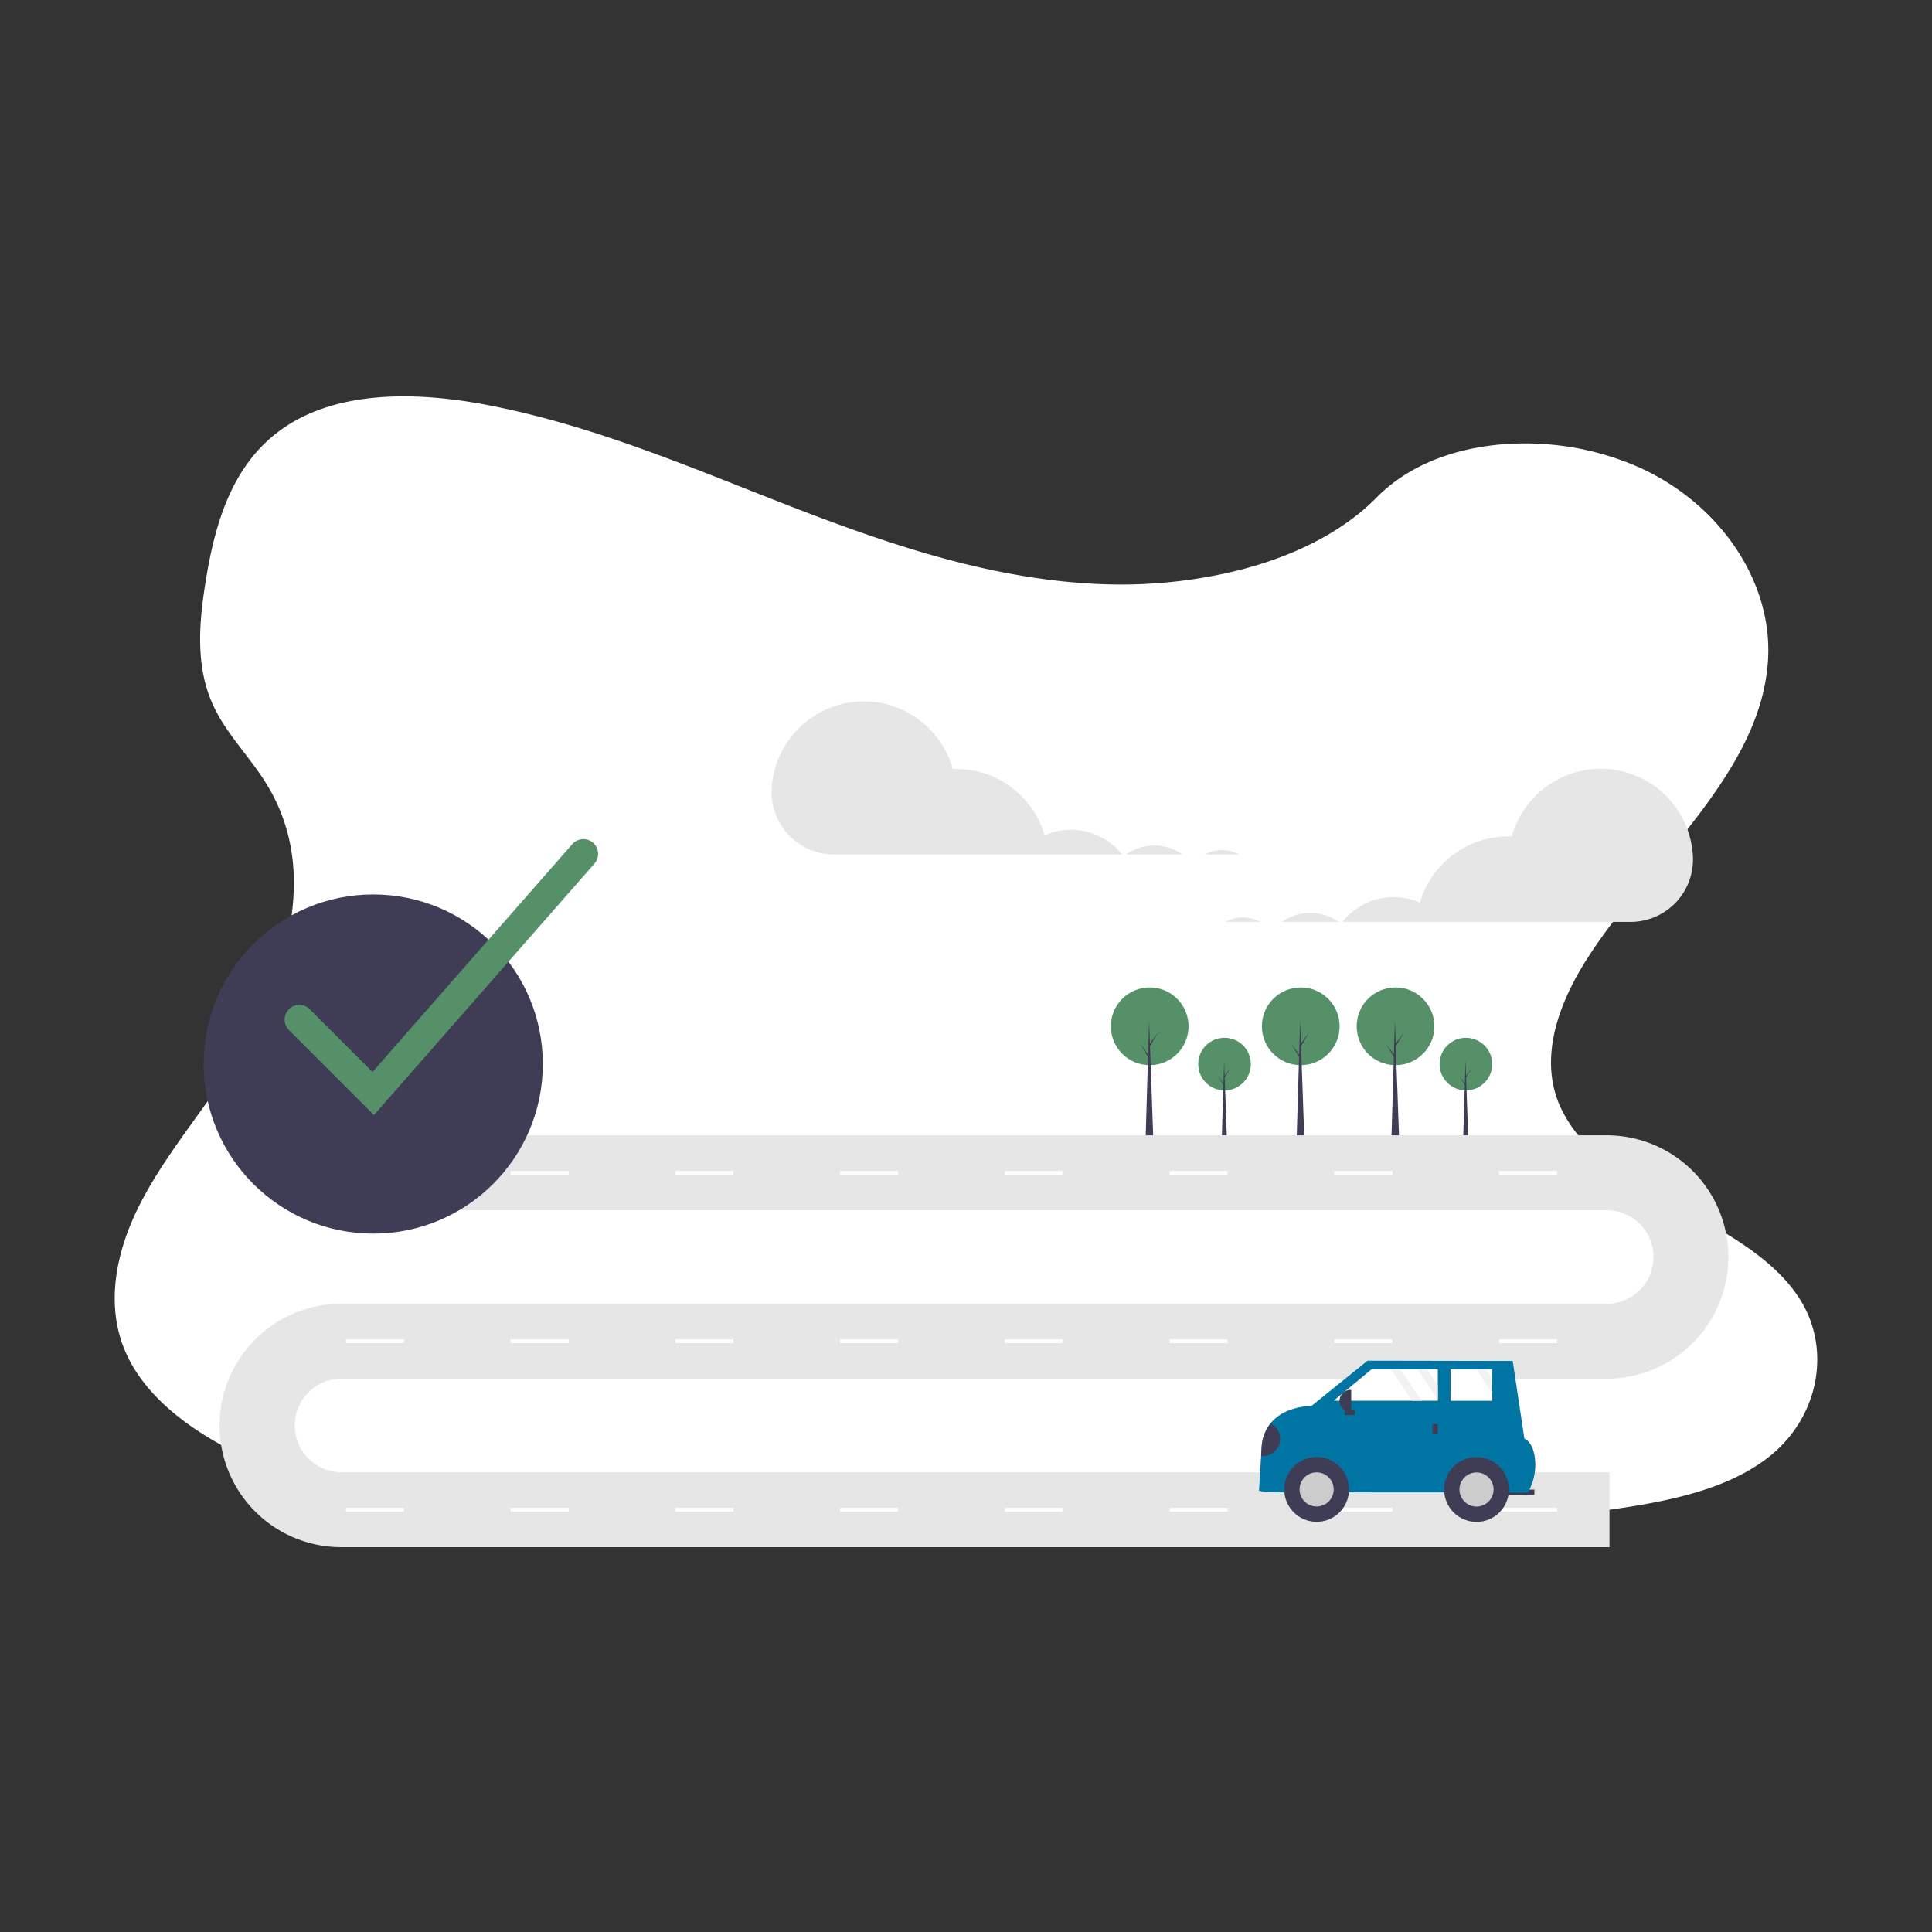 <svg xmlns="http://www.w3.org/2000/svg" xmlns:xlink="http://www.w3.org/1999/xlink" width="800" height="800" viewBox="0 0 800 800">
  <rect x="0" y="0" width="800" height="800" fill="#333333" stroke="none"/>
  <defs>
    <clipPath id="clip-_15">
      <rect width="800" height="800"/>
    </clipPath>
  </defs>
  <g id="_15" data-name="15" clip-path="url(#clip-_15)">
    <g id="Group_38" data-name="Group 38">
      <g id="Component_1_13" data-name="Component 1 – 13" transform="translate(47.512 164.133)">
        <path id="Path_168" data-name="Path 168" d="M798.2,560.6c-7.681,6.368-16.954,10.907-26.968,14.266q-2.186.747-4.434,1.4c-3.868,1.152-7.828,2.151-11.822,3.024-1.969.44-3.952.845-5.935,1.222-3.373.649-6.759,1.229-10.125,1.76-12.492,1.962-25.068,3.415-37.707,4.518q-5.845.517-11.7.929l-1.557.112-2.793.189-1.718.112c-2.612.175-5.223.328-7.828.475-10.439.587-20.893,1.013-31.346,1.4-7.681.265-15.285.489-22.924.7l-15.537.454-4.015.119-1.76.049q-6.9.209-13.812.4l-1.3.035-4.05.119-7.681.209-2.29.063-2.095.056c-48.761,1.313-97.557,2.269-146.289,1.857q-5.852-.042-11.7-.126c-36.185-.468-72.328-1.732-108.408-4.19-12.681-.866-25.445-1.913-38.14-3.359q-5.866-.663-11.7-1.445c-31.185-4.19-61.6-11.256-88.849-24.44-20.522-9.951-39.467-24.1-47.413-42.937-8.023-19.007-3.778-40.354,5.384-58.984s22.945-35.326,34.83-52.832c4.085-6.026,7.946-12.3,11.445-18.756.209-.391.426-.789.628-1.18q2.688-5.049,5.07-10.223h0q2.262-4.93,4.19-9.957.58-1.5,1.11-3c.042-.112.084-.223.119-.335s.091-.251.133-.377a129.277,129.277,0,0,0,5.265-19.461l.168-.922c.077-.44.154-.873.223-1.313s.133-.817.2-1.229h0a96.363,96.363,0,0,0,1.082-18.749v-.7a79.561,79.561,0,0,0-1.047-9.587h0c-.042-.272-.084-.538-.14-.8a75.079,75.079,0,0,0-3.68-13.337c-.07-.189-.147-.384-.223-.58a.784.784,0,0,0-.1-.258c-.524-1.334-1.082-2.653-1.7-3.973h0c-.1-.223-.209-.454-.314-.7h0c-.2-.426-.4-.852-.621-1.271h0q-1.473-3.01-3.282-5.942c-1.4-2.325-2.982-4.6-4.609-6.836l-.23-.314-.189-.265c-2.137-2.912-4.371-5.775-6.55-8.666-1.711-2.255-3.387-4.525-4.958-6.836l-.279-.419a69.654,69.654,0,0,1-5.083-8.749c-.293-.621-.58-1.243-.845-1.871-.475-1.1-.915-2.214-1.306-3.331-5.363-15.153-3.736-31.7-1.159-47.483,3.82-23.448,10.928-48.719,32.931-63.355,19.21-12.785,45.207-14.28,69.828-11.172,3.945.489,7.849,1.1,11.7,1.795l2.095.4c31.143,5.97,60.6,16.542,89.687,27.861,6.794,2.646,13.575,5.335,20.348,8.009Q384.373,165,392.32,168.1q9.182,3.575,18.5,6.983,5.824,2.137,11.7,4.19,9.42,3.275,18.965,6.222,6.759,2.095,13.589,3.945c21.647,5.893,43.852,9.978,66.581,10.767a203.394,203.394,0,0,0,51.54-4.776c3.945-.894,7.856-1.92,11.7-3.079a152.22,152.22,0,0,0,15.781-5.719c12.995-5.586,24.677-12.96,33.922-22.345l.077-.077c13.693-13.889,33.769-20.948,54.8-22.128a114.611,114.611,0,0,1,11.7-.063,116.1,116.1,0,0,1,42.372,9.916c33.266,15.083,54.78,47.015,53.16,78.905-2.353,46.422-47.106,82.055-73.808,122.667-1.885,2.863-3.68,5.817-5.349,8.833-.615,1.1-1.2,2.214-1.774,3.331-6.578,12.848-10.53,26.723-8.379,40.053a42.77,42.77,0,0,0,1.7,6.92c.328.985.7,1.969,1.11,2.947A54.81,54.81,0,0,0,724.093,434.6a94.977,94.977,0,0,0,8.54,6.941c24.915,18.113,61,29.537,76.943,54.284C822.913,516.348,817.983,544.174,798.2,560.6Z" transform="translate(-112.078 -122.422)" fill="#fff"/>
      </g>
      <g id="Group_37" data-name="Group 37" transform="translate(84.324 290.448)">
        <circle id="Ellipse_142" data-name="Ellipse 142" cx="10.896" cy="10.896" r="10.896" transform="translate(411.83 139.271)" fill="#569069"/>
        <path id="Path_518" data-name="Path 518" d="M594.037,242.976H591.8l1.017-34.46Z" transform="translate(-170.26 -59.991)" fill="#3f3d56"/>
        <path id="Path_519" data-name="Path 519" d="M593.39,216.346l2.4-3.315-2.429,4.136-.262-.459Z" transform="translate(-170.631 -61.29)" fill="#3f3d56"/>
        <path id="Path_520" data-name="Path 520" d="M592.173,221.045l-2.4-3.314,2.429,4.135.262-.459Z" transform="translate(-169.677 -62.642)" fill="#3f3d56"/>
        <circle id="Ellipse_143" data-name="Ellipse 143" cx="10.896" cy="10.896" r="10.896" transform="translate(511.779 139.271)" fill="#569069"/>
        <path id="Path_521" data-name="Path 521" d="M734.353,242.976h-2.232l1.018-34.46Z" transform="translate(-210.628 -59.991)" fill="#3f3d56"/>
        <path id="Path_522" data-name="Path 522" d="M733.707,216.346l2.4-3.315-2.429,4.136-.263-.459Z" transform="translate(-211 -61.29)" fill="#3f3d56"/>
        <path id="Path_523" data-name="Path 523" d="M732.49,221.045l-2.4-3.314,2.429,4.135.262-.459Z" transform="translate(-210.045 -62.642)" fill="#3f3d56"/>
        <circle id="Ellipse_144" data-name="Ellipse 144" cx="16.092" cy="16.092" r="16.092" transform="translate(438.197 118.422)" fill="#569069"/>
        <path id="Path_524" data-name="Path 524" d="M638.621,236.338h-3.3l1.5-50.894Z" transform="translate(-182.781 -53.353)" fill="#3f3d56"/>
        <path id="Path_525" data-name="Path 525" d="M637.667,197.008l3.538-4.895-3.586,6.107-.388-.679Z" transform="translate(-183.329 -55.272)" fill="#3f3d56"/>
        <path id="Path_526" data-name="Path 526" d="M635.869,203.949l-3.538-4.895,3.586,6.107.388-.678Z" transform="translate(-181.919 -57.269)" fill="#3f3d56"/>
        <circle id="Ellipse_145" data-name="Ellipse 145" cx="16.092" cy="16.092" r="16.092" transform="translate(477.44 118.422)" fill="#569069"/>
        <path id="Path_527" data-name="Path 527" d="M693.715,236.338h-3.3l1.5-50.894Z" transform="translate(-198.631 -53.353)" fill="#3f3d56"/>
        <path id="Path_528" data-name="Path 528" d="M692.76,197.008l3.539-4.895-3.587,6.107-.388-.679Z" transform="translate(-199.179 -55.272)" fill="#3f3d56"/>
        <path id="Path_529" data-name="Path 529" d="M690.963,203.949l-3.539-4.895,3.587,6.107.388-.678Z" transform="translate(-197.769 -57.269)" fill="#3f3d56"/>
        <circle id="Ellipse_146" data-name="Ellipse 146" cx="16.092" cy="16.092" r="16.092" transform="translate(375.653 118.422)" fill="#569069"/>
        <path id="Path_530" data-name="Path 530" d="M550.815,236.338h-3.3l1.5-50.894Z" transform="translate(-157.519 -53.353)" fill="#3f3d56"/>
        <path id="Path_531" data-name="Path 531" d="M549.861,197.008l3.538-4.895-3.586,6.107-.388-.679Z" transform="translate(-158.067 -55.272)" fill="#3f3d56"/>
        <path id="Path_532" data-name="Path 532" d="M548.064,203.949l-3.539-4.895,3.587,6.107.387-.678Z" transform="translate(-156.658 -57.269)" fill="#3f3d56"/>
        <path id="Path_533" data-name="Path 533" d="M741.615,626.939H216.458a50.384,50.384,0,0,1,0-100.768H740.453a19.378,19.378,0,1,0,0-38.757H199.017V456.409H740.453a50.384,50.384,0,1,1,0,100.768H216.458a19.379,19.379,0,0,0,0,38.757H741.615Z" transform="translate(-159.485 -276.75)" fill="#e6e6e6"/>
        <rect id="Rectangle_57" data-name="Rectangle 57" width="24.029" height="1.55" transform="translate(58.911 194.386)" fill="#fff"/>
        <rect id="Rectangle_58" data-name="Rectangle 58" width="24.029" height="1.55" transform="translate(127.123 194.386)" fill="#fff"/>
        <rect id="Rectangle_59" data-name="Rectangle 59" width="24.029" height="1.55" transform="translate(195.335 194.386)" fill="#fff"/>
        <rect id="Rectangle_60" data-name="Rectangle 60" width="24.029" height="1.55" transform="translate(263.547 194.386)" fill="#fff"/>
        <rect id="Rectangle_61" data-name="Rectangle 61" width="24.029" height="1.55" transform="translate(331.76 194.386)" fill="#fff"/>
        <rect id="Rectangle_62" data-name="Rectangle 62" width="24.029" height="1.55" transform="translate(399.972 194.386)" fill="#fff"/>
        <rect id="Rectangle_63" data-name="Rectangle 63" width="24.029" height="1.55" transform="translate(468.184 194.386)" fill="#fff"/>
        <rect id="Rectangle_64" data-name="Rectangle 64" width="24.029" height="1.55" transform="translate(536.397 194.386)" fill="#fff"/>
        <rect id="Rectangle_65" data-name="Rectangle 65" width="24.029" height="1.55" transform="translate(58.911 264.148)" fill="#fff"/>
        <rect id="Rectangle_66" data-name="Rectangle 66" width="24.029" height="1.55" transform="translate(127.123 264.148)" fill="#fff"/>
        <rect id="Rectangle_67" data-name="Rectangle 67" width="24.029" height="1.55" transform="translate(195.335 264.148)" fill="#fff"/>
        <rect id="Rectangle_68" data-name="Rectangle 68" width="24.029" height="1.55" transform="translate(263.547 264.148)" fill="#fff"/>
        <rect id="Rectangle_69" data-name="Rectangle 69" width="24.029" height="1.55" transform="translate(331.76 264.148)" fill="#fff"/>
        <rect id="Rectangle_70" data-name="Rectangle 70" width="24.029" height="1.55" transform="translate(399.972 264.148)" fill="#fff"/>
        <rect id="Rectangle_71" data-name="Rectangle 71" width="24.029" height="1.55" transform="translate(468.184 264.148)" fill="#fff"/>
        <rect id="Rectangle_72" data-name="Rectangle 72" width="24.029" height="1.55" transform="translate(536.397 264.148)" fill="#fff"/>
        <rect id="Rectangle_73" data-name="Rectangle 73" width="24.029" height="1.55" transform="translate(58.911 333.911)" fill="#fff"/>
        <rect id="Rectangle_74" data-name="Rectangle 74" width="24.029" height="1.55" transform="translate(127.123 333.911)" fill="#fff"/>
        <rect id="Rectangle_75" data-name="Rectangle 75" width="24.029" height="1.55" transform="translate(195.335 333.911)" fill="#fff"/>
        <rect id="Rectangle_76" data-name="Rectangle 76" width="24.029" height="1.55" transform="translate(263.547 333.911)" fill="#fff"/>
        <rect id="Rectangle_77" data-name="Rectangle 77" width="24.029" height="1.55" transform="translate(331.76 333.911)" fill="#fff"/>
        <rect id="Rectangle_78" data-name="Rectangle 78" width="24.029" height="1.55" transform="translate(399.972 333.911)" fill="#fff"/>
        <rect id="Rectangle_79" data-name="Rectangle 79" width="24.029" height="1.55" transform="translate(468.184 333.911)" fill="#fff"/>
        <rect id="Rectangle_80" data-name="Rectangle 80" width="24.029" height="1.55" transform="translate(536.397 333.911)" fill="#fff"/>
        <path id="Path_534" data-name="Path 534" d="M730.271,297.238a20.65,20.65,0,0,0-4.306-4.063h8.992A15.041,15.041,0,0,0,730.271,297.238Z" transform="translate(-320.564 -229.788)" fill="none"/>
        <path id="Path_535" data-name="Path 535" d="M690.743,293.176h1.55c-.333.234-.667.467-.985.72C691.126,293.65,690.932,293.415,690.743,293.176Z" transform="translate(-310.431 -229.789)" fill="none"/>
        <path id="Path_536" data-name="Path 536" d="M745.785,290.559A14.839,14.839,0,0,1,753,292.423H738.589a14.775,14.775,0,0,1,7.2-1.864Z" transform="translate(-324.196 -229.036)" fill="#e6e6e6"/>
        <path id="Path_537" data-name="Path 537" d="M704.681,287.941a20.388,20.388,0,0,1,11.777,3.729H692.919A20.384,20.384,0,0,1,704.681,287.941Z" transform="translate(-311.057 -228.282)" fill="#e6e6e6"/>
        <path id="Path_538" data-name="Path 538" d="M487.018,240.242a38.219,38.219,0,0,1,74.987-8.058c.463-.017.926-.035,1.393-.035a38.227,38.227,0,0,1,36.669,27.444,27.011,27.011,0,0,1,32.053,7.979H512.9a25.852,25.852,0,0,1-25.909-26.766Q487,240.524,487.018,240.242Z" transform="translate(-251.807 -204.184)" fill="#e6e6e6"/>
        <path id="Path_539" data-name="Path 539" d="M775.694,336.414A20.65,20.65,0,0,1,780,332.352h-8.992a15.04,15.04,0,0,1,4.686,4.063Z" transform="translate(-333.523 -241.059)" fill="none"/>
        <path id="Path_540" data-name="Path 540" d="M818.228,332.352h-1.55c.333.234.667.467.985.72C817.845,332.826,818.038,332.591,818.228,332.352Z" transform="translate(-346.662 -241.059)" fill="none"/>
        <path id="Path_541" data-name="Path 541" d="M757.991,329.734a14.839,14.839,0,0,0-7.215,1.864h14.412a14.775,14.775,0,0,0-7.2-1.864Z" transform="translate(-327.702 -240.306)" fill="#e6e6e6"/>
        <path id="Path_542" data-name="Path 542" d="M795.409,327.117a20.388,20.388,0,0,0-11.777,3.729h23.539A20.383,20.383,0,0,0,795.409,327.117Z" transform="translate(-337.155 -239.553)" fill="#e6e6e6"/>
        <path id="Path_543" data-name="Path 543" d="M963.955,279.418a38.22,38.22,0,0,0-74.987-8.058c-.463-.017-.926-.035-1.393-.035a38.227,38.227,0,0,0-36.669,27.444,27.011,27.011,0,0,0-32.052,7.979h119.22a25.852,25.852,0,0,0,25.909-26.766Q963.969,279.7,963.955,279.418Z" transform="translate(-347.288 -215.455)" fill="#e6e6e6"/>
        <rect id="Rectangle_81" data-name="Rectangle 81" width="13.856" height="2.199" transform="matrix(-1, -0.001, 0.001, -1, 551.039, 328.532)" fill="#3f3d56"/>
        <path id="Path_544" data-name="Path 544" d="M770.332,641.266l2.859.661,108.65.058.977-2.276a22.977,22.977,0,0,0,1.689-12.424c-.468-3.144-1.641-6.268-4.3-7.624l-4.822-32.114-60.111-.108L792.015,606.2s-10.971-.2-16.93,7.223a17.416,17.416,0,0,0-3.643,9.592l-.235,3.86Z" transform="translate(-333.328 -314.447)" fill="#0075a3"/>
        <circle id="Ellipse_147" data-name="Ellipse 147" cx="13.416" cy="13.416" r="13.416" transform="translate(447.451 312.866)" fill="#3f3d56"/>
        <circle id="Ellipse_148" data-name="Ellipse 148" cx="7.061" cy="7.061" r="7.061" transform="translate(453.806 319.221)" fill="#ccc"/>
        <circle id="Ellipse_149" data-name="Ellipse 149" cx="13.416" cy="13.416" r="13.416" transform="translate(513.653 312.901)" fill="#3f3d56"/>
        <circle id="Ellipse_150" data-name="Ellipse 150" cx="7.061" cy="7.061" r="7.061" transform="translate(520.008 319.256)" fill="#ccc"/>
        <path id="Path_545" data-name="Path 545" d="M656.92,401.272l32.455.014h3.962l6.688,0V400.8l.005-5.882.005-6.6h-4.45l-3.962,0-7.018-.005h-3.962l-8.1,0Z" transform="translate(-188.993 -111.715)" fill="#fff"/>
        <path id="Path_546" data-name="Path 546" d="M724.849,401.3l17.152.009,0-3.366v-5.882l.005-3.727H739.5l-3.962-.005-10.683,0Z" transform="translate(-208.536 -111.722)" fill="#fff"/>
        <rect id="Rectangle_82" data-name="Rectangle 82" width="2.199" height="4.179" transform="matrix(-1, -0.001, 0.001, -1, 511.023, 303.437)" fill="#3f3d56"/>
        <rect id="Rectangle_83" data-name="Rectangle 83" width="2.199" height="4.179" transform="matrix(-0.001, 1, -1, -0.001, 476.723, 293.301)" fill="#3f3d56"/>
        <path id="Path_547" data-name="Path 547" d="M0,0H.242a4.6,4.6,0,0,1,4.6,4.6h0a4.6,4.6,0,0,1-4.6,4.6H0Z" transform="matrix(-1, -0.001, 0.001, -1, 475.179, 294.269)" fill="#3f3d56"/>
        <path id="Path_548" data-name="Path 548" d="M771.559,637.364a7.105,7.105,0,0,0,3.878-13.452,17.415,17.415,0,0,0-3.643,9.592Z" transform="translate(-333.681 -324.94)" fill="#3f3d56"/>
        <path id="Path_549" data-name="Path 549" d="M705.639,388.316l8.4,12.491.005-5.882-4.445-6.6Z" transform="translate(-203.01 -111.719)" fill="#f2f2f2"/>
        <path id="Path_550" data-name="Path 550" d="M739.854,388.335l6.468,9.614v-5.882l-2.507-3.727Z" transform="translate(-212.853 -111.724)" fill="#f2f2f2"/>
        <path id="Path_551" data-name="Path 551" d="M690.225,388.309l8.731,12.979h3.962l-8.731-12.979Z" transform="translate(-198.575 -111.717)" fill="#f2f2f2"/>
        <ellipse id="Ellipse_151" data-name="Ellipse 151" cx="70.221" cy="70.22" rx="70.221" ry="70.22" transform="translate(0 79.922)" fill="#3f3d56"/>
        <path id="Path_552" data-name="Path 552" d="M217.695,512.991l-35.141-35.141a6.107,6.107,0,1,1,8.636-8.636l25.92,25.921,82.714-94.322a6.106,6.106,0,1,1,9.182,8.052Z" transform="translate(-147.181 -341.71)" fill="#569069"/>
      </g>
    </g>
  </g>
</svg>
